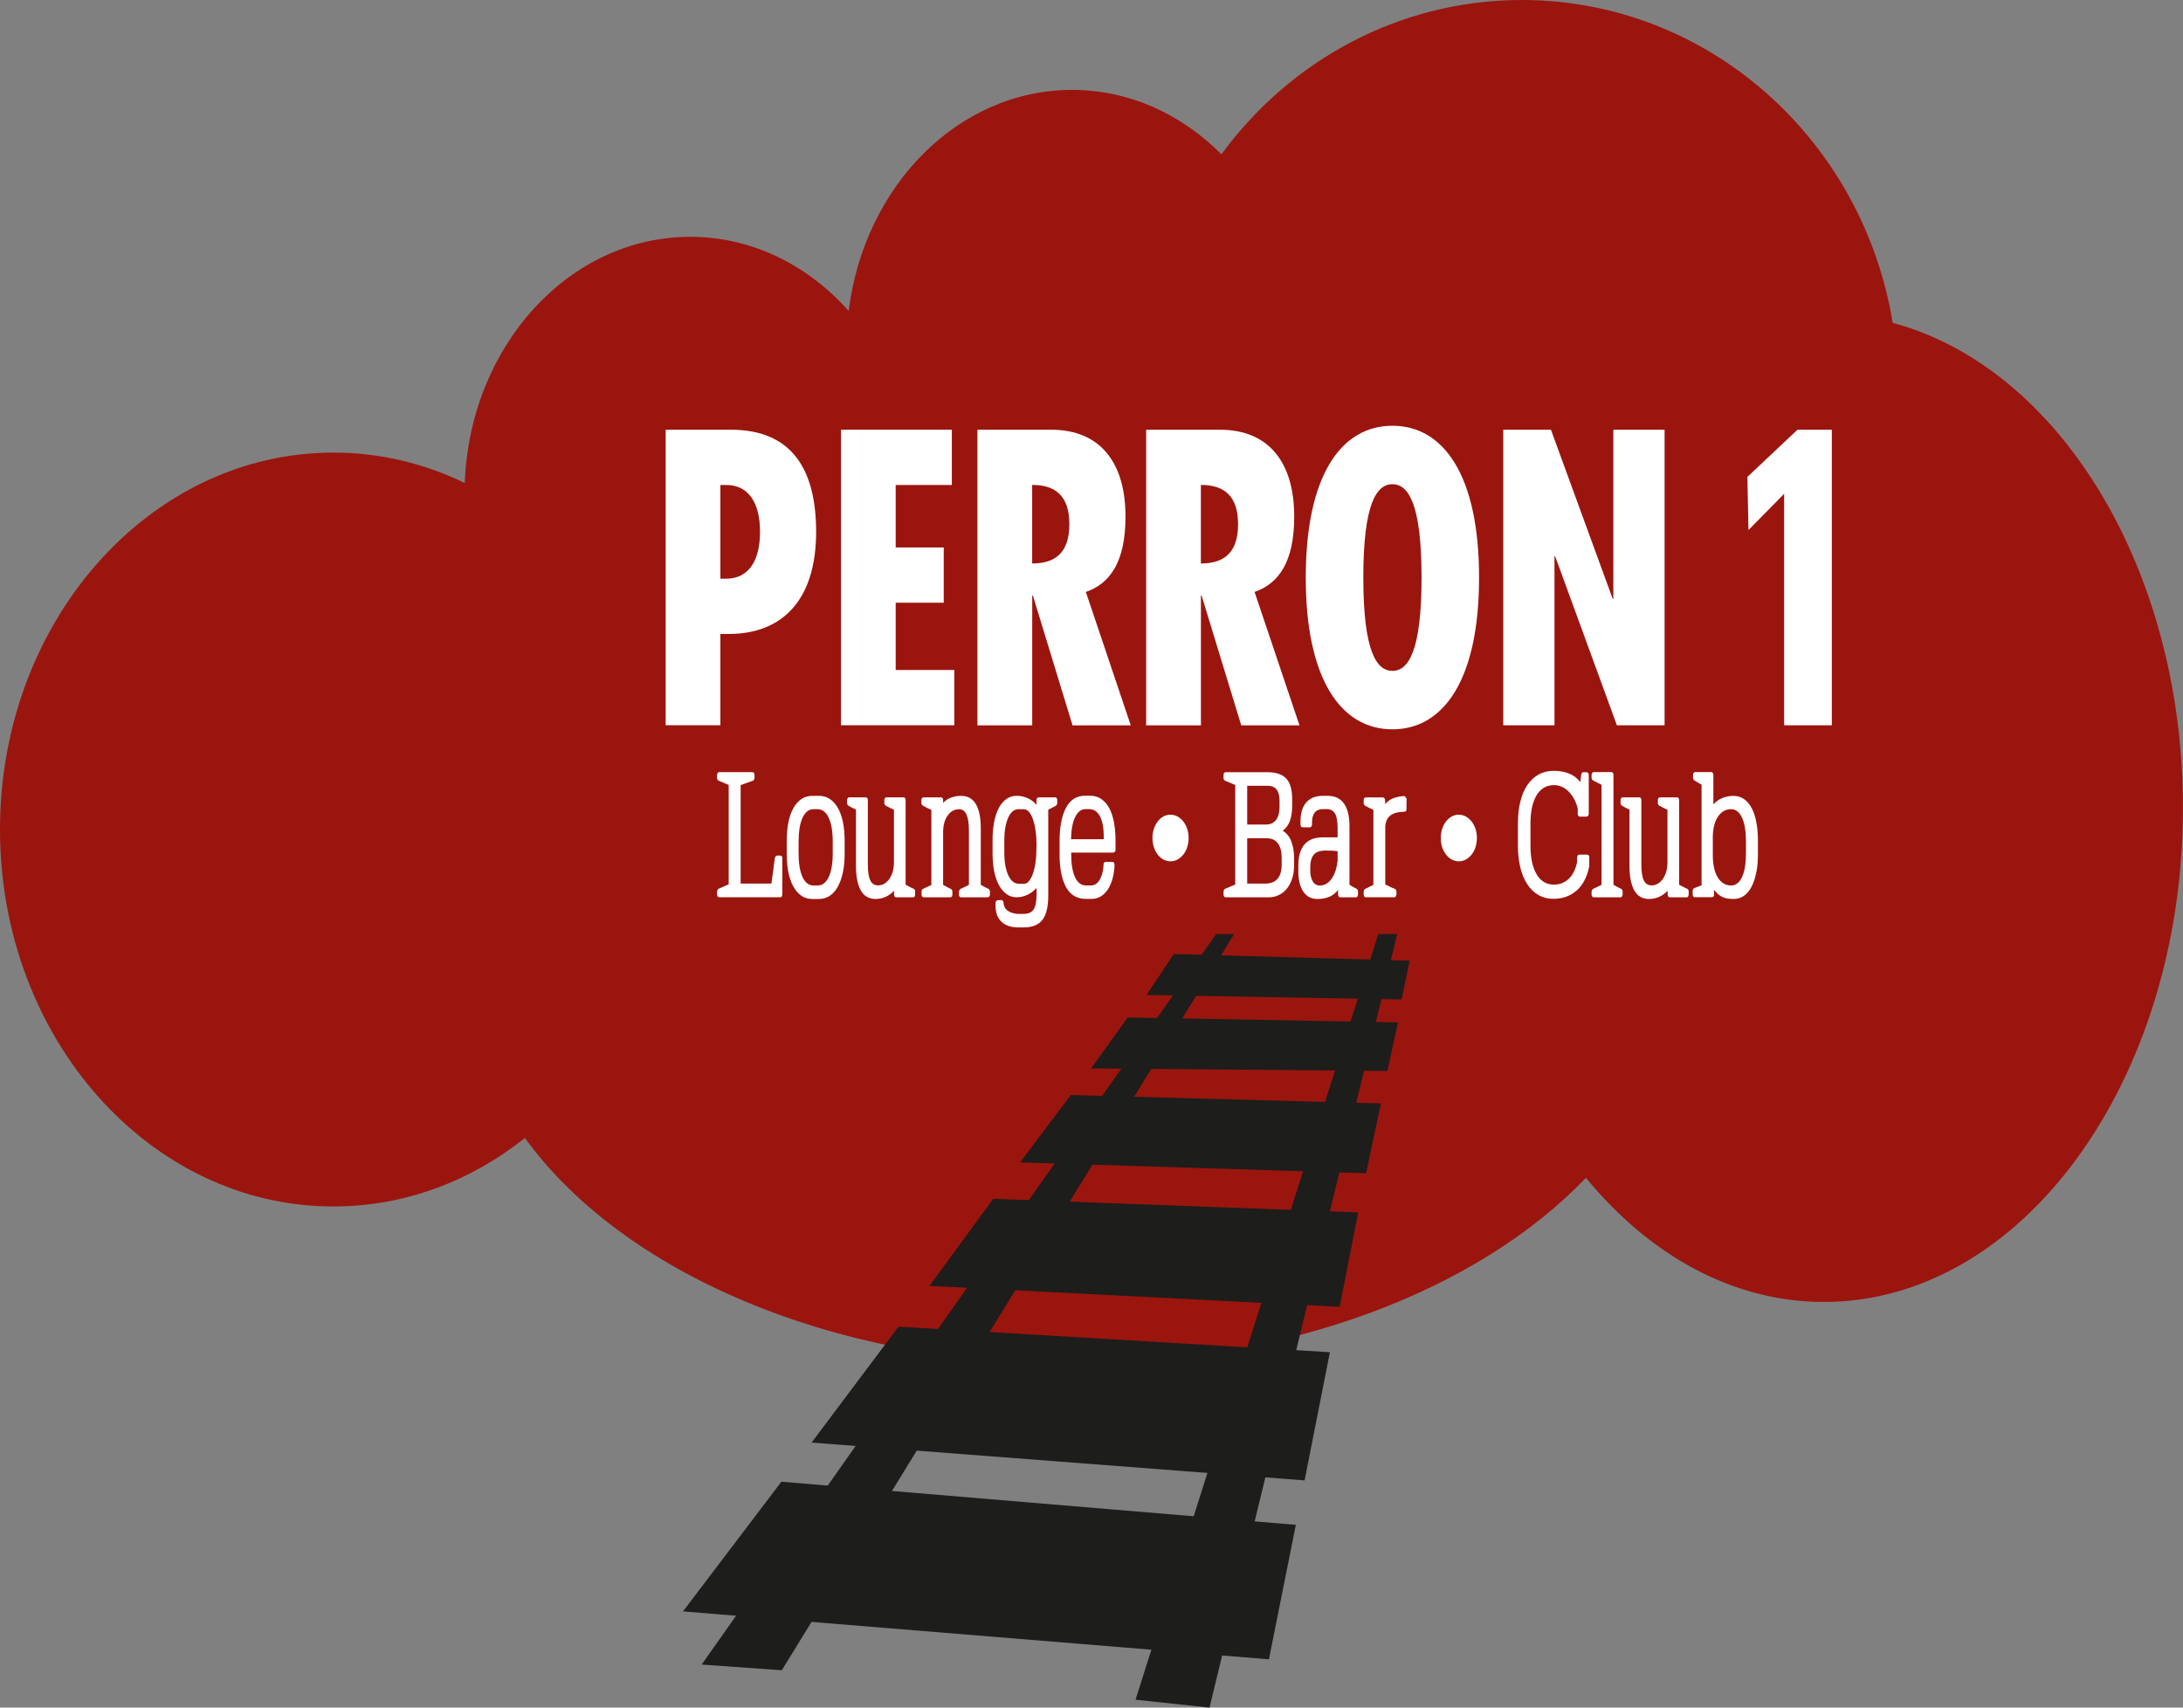 <?xml version="1.0" encoding="UTF-8"?><svg id="Ebene_1" xmlns="http://www.w3.org/2000/svg" viewBox="0 0 417.94 326.92"><rect x="0" y="0" width="417.94" height="326.92" fill="#808080" stroke="none"/><defs><style>.cls-1{fill:#fff;}.cls-2{fill:#9b150f;}.cls-3{fill:#1d1d1b;}</style></defs><path class="cls-2" d="M362.36,61.81C356.64,26.74,327.04,0,291.36,0c-23.5,0-44.37,11.6-57.52,29.54-7.62-7.67-17.62-12.33-28.58-12.33-21.8,0-39.82,18.4-42.78,42.32-7.8-8.77-18.51-14.19-30.33-14.19-23.24,0-42.19,20.91-43.17,47.13-7.72-3.74-16.22-5.82-25.15-5.82C28.58,86.65,0,118.96,0,158.81s28.58,72.17,63.83,72.17c13.65,0,26.29-4.86,36.67-13.11,18.52,25.56,58.46,43.26,104.75,43.26,41.54,0,77.95-14.25,98.38-35.64,12.13,14.78,28.07,23.77,45.55,23.77,37.97,0,68.75-42.36,68.75-94.6,0-46.05-23.91-84.39-55.58-92.85Z"/><g><path class="cls-1" d="M127.44,138.86v-56.59h12.49c11.42,0,16.32,7.28,16.32,19.55,0,13.11-6.52,19.55-16.72,19.55h-1.61v17.48h-10.48Zm10.48-28.07h1.14c4.1,0,6.45-3.22,6.45-8.97s-2.35-8.97-6.45-8.97h-1.14v17.94Z"/><path class="cls-1" d="M161.01,82.27h21.22v10.58h-10.75v11.96h9.2v10.58h-9.2v12.88h11.22v10.58h-21.69v-56.59Z"/><path class="cls-1" d="M187.13,138.86v-56.59h14.11c9.4,0,14.24,6.29,14.24,16.64,0,8.66-2.95,12.81-7.59,14.42l8.6,25.54h-11.15l-7.59-24.85h-.13v24.85h-10.48Zm10.48-30.98c4.43,0,7.12-2.07,7.12-7.52s-2.69-7.52-7.12-7.52v15.03Z"/><path class="cls-1" d="M219.43,138.86v-56.59h14.11c9.4,0,14.24,6.29,14.24,16.64,0,8.66-2.96,12.81-7.59,14.42l8.6,25.54h-11.15l-7.59-24.85h-.13v24.85h-10.48Zm10.48-30.98c4.43,0,7.12-2.07,7.12-7.52s-2.69-7.52-7.12-7.52v15.03Z"/><path class="cls-1" d="M266.58,139.63c-9.8,0-16.59-9.51-16.59-29.06s6.78-29.06,16.59-29.06,16.59,9.51,16.59,29.06-6.78,29.06-16.59,29.06Zm0-46.93c-3.02,0-5.57,3.68-5.57,17.87s2.55,17.87,5.57,17.87,5.58-3.68,5.58-17.87-2.55-17.87-5.58-17.87Z"/><path class="cls-1" d="M296.93,82.27l11.82,32.36h.13v-32.36h9.81v56.59h-9.13l-11.82-32.36h-.13v32.36h-9.81v-56.59h9.13Z"/><path class="cls-1" d="M334.54,91.31l9.59-9.04h6.58v56.59h-9.13v-44.32l-6.83,6.94-.21-10.17Z"/></g><g><path class="cls-1" d="M149.34,171.78h-11.62c-.29,0-.43-.19-.43-.56v-.53c0-.11,.03-.22,.09-.32,.06-.1,.12-.17,.19-.21l1.94-.86v-19.02c-.32-.13-.65-.27-.97-.42-.32-.14-.65-.28-.97-.41-.19-.09-.28-.27-.28-.53v-.53c0-.37,.14-.56,.43-.56h6.3c.29,0,.43,.19,.43,.56v.53c0,.11-.03,.22-.09,.33-.06,.11-.14,.19-.24,.23l-2.32,.83v18.85h5.89c.12-.84,.23-1.66,.34-2.45,.11-.8,.22-1.61,.32-2.45,.02-.11,.07-.21,.17-.31,.09-.1,.18-.15,.27-.15h.56c.29,0,.43,.19,.43,.56v6.86c0,.37-.14,.56-.43,.56Z"/><path class="cls-1" d="M161.37,167.01c-.22,1.06-.54,1.97-.96,2.73-.42,.76-.93,1.35-1.55,1.76-.62,.41-1.32,.61-2.1,.61h-1.22c-.8,0-1.5-.2-2.1-.61-.6-.41-1.12-.99-1.54-1.76-.43-.76-.74-1.67-.96-2.73-.21-1.06-.32-2.25-.32-3.58v-2.42c0-1.33,.11-2.52,.32-3.58,.21-1.06,.53-1.97,.96-2.72,.42-.75,.94-1.33,1.54-1.74,.6-.41,1.3-.61,2.1-.61h1.22c.8,0,1.5,.2,2.12,.61,.61,.41,1.13,.99,1.55,1.74s.74,1.66,.96,2.72c.21,1.06,.32,2.25,.32,3.58v2.42c0,1.33-.11,2.52-.33,3.58Zm-1.94-5.83c0-1.97-.25-3.5-.76-4.6-.51-1.1-1.22-1.66-2.14-1.66h-.76c-.92,0-1.63,.55-2.13,1.66-.5,1.1-.75,2.64-.75,4.6v2.12c0,1.97,.25,3.5,.75,4.59,.5,1.09,1.21,1.64,2.13,1.64h.76c.92,0,1.63-.55,2.14-1.64,.51-1.09,.76-2.62,.76-4.59v-2.12Z"/><path class="cls-1" d="M175.13,171.62c-.07,.11-.17,.17-.31,.17h-3.24c-.14,0-.24-.06-.31-.17-.07-.11-.1-.24-.1-.4v-.7c-.46,.51-.99,.9-1.6,1.18-.61,.27-1.26,.41-1.94,.41-1.27,0-2.22-.55-2.83-1.64-.61-1.09-.92-2.65-.92-4.69v-10.77c-.25-.11-.5-.23-.73-.36-.23-.13-.48-.28-.75-.43-.15-.11-.23-.28-.23-.5v-.5c0-.16,.03-.29,.1-.4,.07-.11,.17-.17,.31-.17h3.14c.29,0,.43,.19,.43,.56v12.29c0,1.39,.16,2.41,.47,3.05,.31,.64,.81,.96,1.49,.96,.42,0,.82-.11,1.2-.33,.37-.22,.7-.53,.97-.93,.27-.4,.48-.86,.64-1.39,.15-.53,.23-1.11,.23-1.76v-10.07c-.26-.11-.52-.24-.8-.38-.28-.14-.54-.28-.78-.41-.17-.11-.26-.29-.26-.53v-.5c0-.38,.14-.56,.43-.56h3.21c.29,0,.43,.19,.43,.56v16.17c.27,.13,.53,.27,.79,.41,.25,.14,.52,.27,.79,.38,.17,.11,.25,.29,.25,.53v.5c0,.15-.03,.29-.1,.4Z"/><path class="cls-1" d="M189.41,171.62c-.08,.11-.17,.17-.29,.17h-5.1c-.29,0-.43-.19-.43-.56v-.5c0-.11,.03-.22,.09-.31,.06-.1,.12-.17,.19-.22l1.63-.79v-10.44c0-2.7-.62-4.04-1.86-4.04-.92,0-1.66,.41-2.23,1.23-.57,.82-.85,1.89-.85,3.21v10.04c.27,.13,.53,.27,.76,.41,.24,.14,.49,.27,.76,.38,.17,.11,.26,.29,.26,.53v.5c0,.37-.14,.56-.43,.56h-5.07c-.14,0-.24-.06-.31-.17-.07-.11-.1-.24-.1-.4v-.5c0-.24,.08-.42,.25-.53l1.63-.76v-14.38c-.27-.11-.54-.24-.82-.38-.27-.14-.55-.29-.84-.45-.05-.04-.11-.11-.16-.2-.06-.09-.09-.19-.09-.3v-.5c0-.16,.03-.29,.1-.4,.07-.11,.17-.17,.31-.17h3.34c.14,0,.24,.06,.31,.17,.07,.11,.1,.24,.1,.4v.5c.46-.49,.98-.83,1.58-1.04,.59-.21,1.21-.31,1.86-.31,1.27,0,2.22,.53,2.84,1.59,.62,1.06,.93,2.58,.93,4.57v10.87c.27,.13,.52,.27,.75,.41,.23,.14,.49,.27,.78,.38,.15,.16,.23,.33,.23,.53v.5c0,.15-.04,.29-.11,.4Z"/><path class="cls-1" d="M202.17,154.26l-1.48,.76v16.4c0,2.16-.37,3.73-1.12,4.69-.75,.96-1.94,1.44-3.57,1.44h-1.07c-1.34,0-2.4-.35-3.17-1.06-.77-.71-1.16-1.73-1.16-3.08v-.5c0-.15,.04-.28,.12-.38,.08-.1,.17-.16,.27-.18,.24-.02,.48-.03,.71-.03,.25,0,.4,.18,.43,.53,.05,.71,.36,1.24,.93,1.59,.57,.35,1.26,.53,2.08,.53h.79c.92,0,1.57-.28,1.95-.85,.38-.56,.57-1.53,.57-2.9v-1.23c-.49,.55-1.07,.99-1.73,1.31-.66,.32-1.35,.48-2.07,.48s-1.38-.2-1.95-.61c-.57-.41-1.05-.98-1.45-1.71-.4-.73-.7-1.61-.91-2.63-.2-1.03-.31-2.17-.31-3.43v-2.62c0-1.26,.1-2.41,.31-3.45,.2-1.04,.5-1.92,.89-2.65,.39-.73,.87-1.3,1.44-1.71,.57-.41,1.22-.61,1.95-.61s1.43,.14,2.09,.43c.66,.29,1.24,.72,1.73,1.29v-.86c0-.16,.04-.29,.11-.4,.07-.11,.17-.17,.29-.17h3.14c.29,0,.43,.19,.43,.56v.5c0,.24-.09,.42-.26,.53Zm-3.72,7.69c0-1.04-.06-1.99-.18-2.85-.12-.86-.28-1.6-.5-2.22-.21-.62-.47-1.1-.76-1.44-.3-.34-.62-.51-.96-.51h-1.07c-.82,0-1.47,.54-1.96,1.62-.49,1.08-.74,2.54-.74,4.37v2.39c0,.91,.07,1.72,.2,2.44,.14,.72,.33,1.34,.57,1.85,.24,.52,.54,.92,.88,1.19,.34,.28,.71,.41,1.12,.41h1.02c.32,0,.62-.16,.9-.48,.28-.32,.53-.78,.75-1.37,.22-.6,.4-1.31,.52-2.14,.13-.83,.19-1.76,.19-2.8v-.46Z"/><path class="cls-1" d="M213.13,163.23h-8.05v.23c0,1.94,.25,3.44,.74,4.49,.49,1.05,1.2,1.57,2.12,1.57h.89c.71,0,1.28-.35,1.69-1.06,.42-.71,.67-1.59,.75-2.65v-.27c0-.18,.04-.31,.13-.4,.09-.09,.18-.13,.28-.13h1.28c.1,0,.19,.04,.28,.13,.08,.09,.13,.22,.13,.4v.46c-.17,1.97-.65,3.47-1.44,4.52-.79,1.05-1.76,1.57-2.92,1.57h-1.15c-1.68,0-2.94-.75-3.76-2.24-.82-1.49-1.24-3.6-1.24-6.31v-2.49c0-2.72,.41-4.85,1.22-6.39,.82-1.55,2.04-2.32,3.67-2.32h.97c.8,0,1.5,.2,2.1,.61,.6,.41,1.11,.98,1.52,1.72,.41,.74,.71,1.64,.92,2.7,.2,1.06,.31,2.25,.31,3.58v1.69c0,.38-.14,.56-.43,.56Zm-1.81-2.98c0-1.72-.24-3.04-.73-3.96s-1.16-1.38-2.03-1.38h-.74c-.83,0-1.5,.51-1.99,1.54-.49,1.03-.75,2.44-.77,4.22h6.25v-.43Z"/><path class="cls-1" d="M227.29,162.19c-.18,.54-.42,1.01-.74,1.41-.31,.4-.68,.71-1.1,.95-.42,.23-.86,.35-1.34,.35s-.95-.12-1.38-.35c-.42-.23-.79-.55-1.09-.95-.31-.4-.55-.87-.73-1.41-.18-.54-.27-1.13-.27-1.77s.09-1.2,.27-1.74c.18-.54,.42-1.01,.73-1.41,.3-.4,.67-.71,1.08-.95,.42-.23,.87-.35,1.37-.35s.93,.12,1.35,.35c.43,.23,.79,.55,1.11,.95,.31,.4,.56,.87,.74,1.41,.18,.54,.27,1.12,.27,1.74s-.09,1.23-.27,1.77Z"/><path class="cls-1" d="M247.39,168.19c-.24,.74-.57,1.37-.99,1.91-.42,.53-.94,.94-1.53,1.24-.6,.3-1.25,.45-1.96,.45h-8.23c-.29,0-.43-.19-.43-.56v-.53c0-.11,.03-.22,.09-.32,.06-.1,.12-.17,.19-.21l1.96-.83v-19.05c-.32-.13-.65-.27-.98-.42-.33-.14-.66-.28-.98-.41-.19-.09-.28-.27-.28-.53v-.53c0-.37,.14-.56,.43-.56h8c1.58,0,2.76,.39,3.54,1.18,.78,.78,1.17,2.13,1.17,4.02v1.23c0,1.08-.14,2.04-.43,2.87-.29,.83-.76,1.46-1.4,1.9,.76,.44,1.32,1.13,1.67,2.07,.35,.94,.52,1.96,.52,3.07v1.59c0,.88-.12,1.69-.36,2.43Zm-2.42-14.86c0-.99-.19-1.72-.57-2.19-.38-.46-.93-.7-1.64-.7h-3.98v7.42h3.57c.85,0,1.5-.29,1.95-.88,.45-.58,.67-1.42,.67-2.5v-1.16Zm.41,10.9c0-1.19-.24-2.11-.73-2.77-.48-.65-1.2-.98-2.15-.98h-3.72v8.68h3.47c1.02,0,1.8-.3,2.33-.91,.53-.61,.8-1.53,.8-2.77v-1.26Z"/><path class="cls-1" d="M259.9,171.62c-.07,.11-.17,.17-.31,.17h-2.98c-.15,0-.26-.06-.32-.17-.06-.11-.1-.24-.12-.4-.02-.16-.02-.31,0-.46,.02-.15,.03-.29,.03-.4-.49,.62-1.06,1.07-1.71,1.34-.64,.27-1.38,.41-2.22,.41-1.22,0-2.15-.48-2.77-1.44-.62-.96-.93-2.24-.93-3.83v-1.09c0-3.62,1.56-5.44,4.69-5.44h2.83v-1.76c0-1.33-.17-2.26-.51-2.82-.34-.55-.87-.83-1.58-.83h-.69c-1.41,0-2.12,.85-2.12,2.55v.37c0,.15-.04,.29-.11,.4-.08,.11-.17,.17-.29,.17h-1.38c-.29,0-.43-.19-.43-.56v-.56c0-1.59,.37-2.81,1.11-3.65,.74-.84,1.79-1.26,3.15-1.26h.94c1.39,0,2.44,.5,3.13,1.49,.7,.99,1.05,2.44,1.05,4.34v11.2c.22,.13,.45,.27,.69,.41,.24,.14,.48,.27,.71,.38,.08,.05,.14,.12,.18,.23,.04,.11,.05,.21,.05,.3v.5c0,.15-.03,.29-.1,.4Zm-3.8-8.65c-.24-.04-.56-.08-.96-.1-.4-.02-.85-.03-1.34-.03-1.09,0-1.85,.27-2.29,.81-.44,.54-.66,1.34-.66,2.4v.63c0,.82,.16,1.5,.47,2.04,.31,.54,.77,.81,1.36,.81,.49,0,.93-.13,1.32-.38,.39-.25,.73-.6,1.02-1.03,.29-.43,.52-.93,.7-1.51,.18-.57,.3-1.18,.37-1.82v-1.82Z"/><path class="cls-1" d="M269.28,154.85c0,.38-.14,.56-.43,.56-.44,0-.88,.04-1.31,.13-.43,.09-.83,.24-1.17,.46-.35,.22-.63,.53-.84,.93-.21,.4-.32,.91-.32,1.52v10.87c.31,.15,.62,.31,.93,.46,.31,.16,.62,.29,.93,.4,.08,.05,.15,.12,.2,.22,.05,.1,.08,.2,.08,.31v.5c0,.15-.04,.29-.12,.4-.08,.11-.17,.17-.29,.17h-5.43c-.29,0-.43-.19-.43-.56v-.5c0-.22,.09-.4,.28-.53l1.58-.79v-14.35c-.27-.11-.54-.24-.8-.38-.26-.14-.52-.28-.78-.41-.07-.04-.13-.12-.19-.22-.06-.1-.09-.2-.09-.31v-.5c0-.38,.14-.56,.43-.56h3.26c.12,0,.22,.06,.29,.17,.08,.11,.12,.24,.12,.4v.7c.53-.6,1.14-1,1.83-1.21,.7-.21,1.33-.32,1.91-.32l.38,.46-.03,1.99Z"/><path class="cls-1" d="M282.49,162.19c-.18,.54-.42,1.01-.74,1.41-.32,.4-.68,.71-1.1,.95-.42,.23-.86,.35-1.34,.35s-.95-.12-1.38-.35c-.42-.23-.79-.55-1.09-.95-.31-.4-.55-.87-.73-1.41-.18-.54-.27-1.13-.27-1.77s.09-1.2,.27-1.74c.18-.54,.42-1.01,.73-1.41,.3-.4,.67-.71,1.08-.95,.42-.23,.87-.35,1.36-.35s.93,.12,1.35,.35c.42,.23,.79,.55,1.11,.95,.31,.4,.56,.87,.74,1.41,.18,.54,.27,1.12,.27,1.74s-.09,1.23-.27,1.77Z"/><path class="cls-1" d="M301.81,170.52c-1.2,1.04-2.67,1.56-4.42,1.56-1.05,0-2-.24-2.83-.71-.83-.48-1.54-1.15-2.13-2.04-.59-.88-1.04-1.96-1.35-3.21-.31-1.26-.47-2.66-.47-4.21v-4.27c0-1.55,.15-2.94,.46-4.17,.31-1.24,.75-2.29,1.34-3.16,.59-.87,1.3-1.55,2.15-2.02,.85-.48,1.81-.71,2.88-.71,2.31,0,4.02,.72,5.12,2.15,.04-.24,.06-.47,.08-.68,.02-.21,.04-.45,.08-.71,.02-.13,.06-.25,.14-.35,.08-.1,.17-.15,.27-.15h.64c.12,0,.22,.06,.29,.17,.08,.11,.11,.24,.11,.4v7.36c0,.15-.04,.29-.11,.4-.08,.11-.17,.17-.29,.17h-1.3c-.14,0-.24-.06-.31-.17-.07-.11-.1-.24-.1-.4v-.93c-.15-.68-.38-1.31-.69-1.87-.31-.56-.66-1.04-1.06-1.44-.4-.4-.84-.7-1.31-.91-.48-.21-.97-.31-1.48-.31-1.44,0-2.56,.65-3.34,1.95-.78,1.3-1.17,3.13-1.17,5.47v4.14c0,2.34,.39,4.17,1.17,5.5,.78,1.33,1.88,1.99,3.31,1.99,1.11,0,2.04-.36,2.82-1.08,.77-.72,1.31-1.77,1.62-3.16v-.93c0-.16,.04-.29,.12-.4,.08-.11,.17-.17,.29-.17h1.5c.29,0,.43,.19,.43,.56v1.69c-.44,2.08-1.26,3.63-2.46,4.67Z"/><path class="cls-1" d="M310.55,171.62c-.08,.11-.17,.17-.29,.17h-5.15c-.12,0-.22-.06-.29-.17-.08-.11-.11-.24-.11-.4v-.5c0-.11,.03-.22,.09-.31,.06-.1,.12-.17,.19-.22l1.63-.79v-19.15c-.27-.13-.54-.27-.82-.41-.27-.14-.54-.28-.81-.42-.07-.04-.13-.11-.19-.2-.06-.09-.09-.19-.09-.3v-.53c0-.15,.04-.29,.11-.4,.08-.11,.17-.17,.29-.17h3.36c.29,0,.43,.19,.43,.56v21.01c.27,.13,.52,.27,.75,.41,.23,.14,.48,.27,.75,.38,.17,.11,.26,.29,.26,.53v.5c0,.15-.04,.29-.12,.4Z"/><path class="cls-1" d="M323.23,171.62c-.07,.11-.17,.17-.31,.17h-3.24c-.14,0-.24-.06-.31-.17-.07-.11-.1-.24-.1-.4v-.7c-.46,.51-1,.9-1.61,1.18-.61,.27-1.26,.41-1.94,.41-1.27,0-2.22-.55-2.83-1.64-.61-1.09-.92-2.65-.92-4.69v-10.77c-.26-.11-.5-.23-.73-.36-.23-.13-.48-.28-.75-.43-.15-.11-.23-.28-.23-.5v-.5c0-.16,.04-.29,.1-.4,.07-.11,.17-.17,.31-.17h3.14c.29,0,.43,.19,.43,.56v12.29c0,1.39,.16,2.41,.47,3.05,.31,.64,.81,.96,1.49,.96,.42,0,.82-.11,1.2-.33,.37-.22,.7-.53,.97-.93,.27-.4,.48-.86,.64-1.39,.15-.53,.23-1.11,.23-1.76v-10.07c-.25-.11-.52-.24-.8-.38-.28-.14-.54-.28-.78-.41-.17-.11-.26-.29-.26-.53v-.5c0-.38,.14-.56,.43-.56h3.21c.29,0,.43,.19,.43,.56v16.17c.27,.13,.54,.27,.79,.41,.25,.14,.52,.27,.79,.38,.17,.11,.25,.29,.25,.53v.5c0,.15-.03,.29-.1,.4Z"/><path class="cls-1" d="M336.23,167.06c-.2,1.05-.5,1.95-.89,2.7-.39,.75-.88,1.33-1.45,1.74-.58,.41-1.25,.61-2.01,.61-.9,0-1.62-.13-2.17-.4-.54-.27-1.06-.72-1.55-1.36v.86c0,.37-.14,.56-.43,.56h-3.24c-.29,0-.43-.19-.43-.56v-.63c0-.11,.03-.22,.09-.33,.06-.11,.14-.19,.24-.23l1.38-.53v-19.28c-.24-.11-.47-.24-.69-.38-.22-.14-.45-.28-.69-.42-.17-.11-.25-.28-.25-.5v-.53c0-.37,.14-.56,.43-.56h3.06c.12,0,.22,.06,.29,.17,.08,.11,.11,.24,.11,.4v5.6c.53-.57,1.12-.99,1.8-1.24,.67-.25,1.35-.38,2.03-.38,.76,0,1.44,.2,2.03,.61,.59,.41,1.07,.98,1.47,1.72,.39,.74,.69,1.64,.89,2.7,.2,1.06,.31,2.23,.31,3.51v2.62c0,1.3-.1,2.48-.31,3.53Zm-1.96-5.91c0-1.97-.25-3.5-.75-4.59-.5-1.09-1.2-1.64-2.1-1.64-1.05,0-1.9,.49-2.54,1.47-.64,.98-.96,2.3-.96,3.96v3.31c0,1.88,.32,3.32,.96,4.34,.64,1.02,1.48,1.52,2.54,1.52,.9,0,1.6-.54,2.1-1.62,.5-1.08,.75-2.61,.75-4.57v-2.19Z"/></g><g><polygon class="cls-3" points="232.84 178.82 134.34 318.68 149.68 319.77 236.28 178.82 232.84 178.82"/><polygon class="cls-3" points="263.88 178.82 217.4 325.41 231.56 326.92 267.5 178.82 263.88 178.82"/><g><polygon class="cls-3" points="224.93 183.02 220.19 190.13 268.07 190.96 269.42 184.28 224.93 183.02"/><path class="cls-3" d="M268.37,191.34h-.31s-48.56-.85-48.56-.85l5.23-7.85,45.15,1.28-1.51,7.42Zm-47.49-1.58l46.88,.82,1.21-5.94-43.84-1.24-4.24,6.36Z"/></g><g><polygon class="cls-3" points="216.08 195.18 209.61 204.18 265.32 204.65 267.17 196.1 216.08 195.18"/><path class="cls-3" d="M265.62,205.03h-.3s-56.43-.48-56.43-.48l7.01-9.75h.2s51.54,.93,51.54,.93l-2.01,9.29Zm-55.28-1.22l54.68,.46,1.69-7.8-50.44-.91-5.94,8.25Z"/></g><g><polygon class="cls-3" points="205.19 210.02 196.03 222.18 261.24 224.23 263.93 211.6 205.19 210.02"/><path class="cls-3" d="M261.54,224.62l-66.25-2.08,9.71-12.89h.19s59.19,1.6,59.19,1.6l-2.84,13.38Zm-64.78-2.79l64.18,2.02,2.53-11.89-58.1-1.56-8.61,11.43Z"/></g><g><polygon class="cls-3" points="190.35 229.92 178.66 245.86 256.19 249.81 259.58 232.49 190.35 229.92"/><path class="cls-3" d="M256.49,250.2l-.33-.02-78.22-3.99,12.21-16.67h.2s69.68,2.59,69.68,2.59l-3.54,18.08Zm-77.12-4.68l76.51,3.9,3.25-16.58-68.6-2.54-11.16,15.23Z"/></g><g><polygon class="cls-3" points="172.19 254.39 156.08 275.86 249.45 283.02 254.15 259.23 172.19 254.39"/><path class="cls-3" d="M249.76,283.42l-94.38-7.24,16.64-22.18h.2s82.39,4.88,82.39,4.88l-4.84,24.54Zm-92.96-7.88l92.36,7.09,4.55-23.05-81.33-4.81-15.58,20.77Z"/></g><g><polygon class="cls-3" points="149.77 284.07 131.47 308.19 242.63 317.28 247.63 292.28 149.77 284.07"/><path class="cls-3" d="M242.93,317.68l-.33-.03-111.84-9.15,18.84-24.83,.21,.02,98.28,8.24-5.15,25.74Zm-110.75-9.81l110.14,9.01,4.85-24.26-97.23-8.16-17.76,23.41Z"/></g></g></svg>